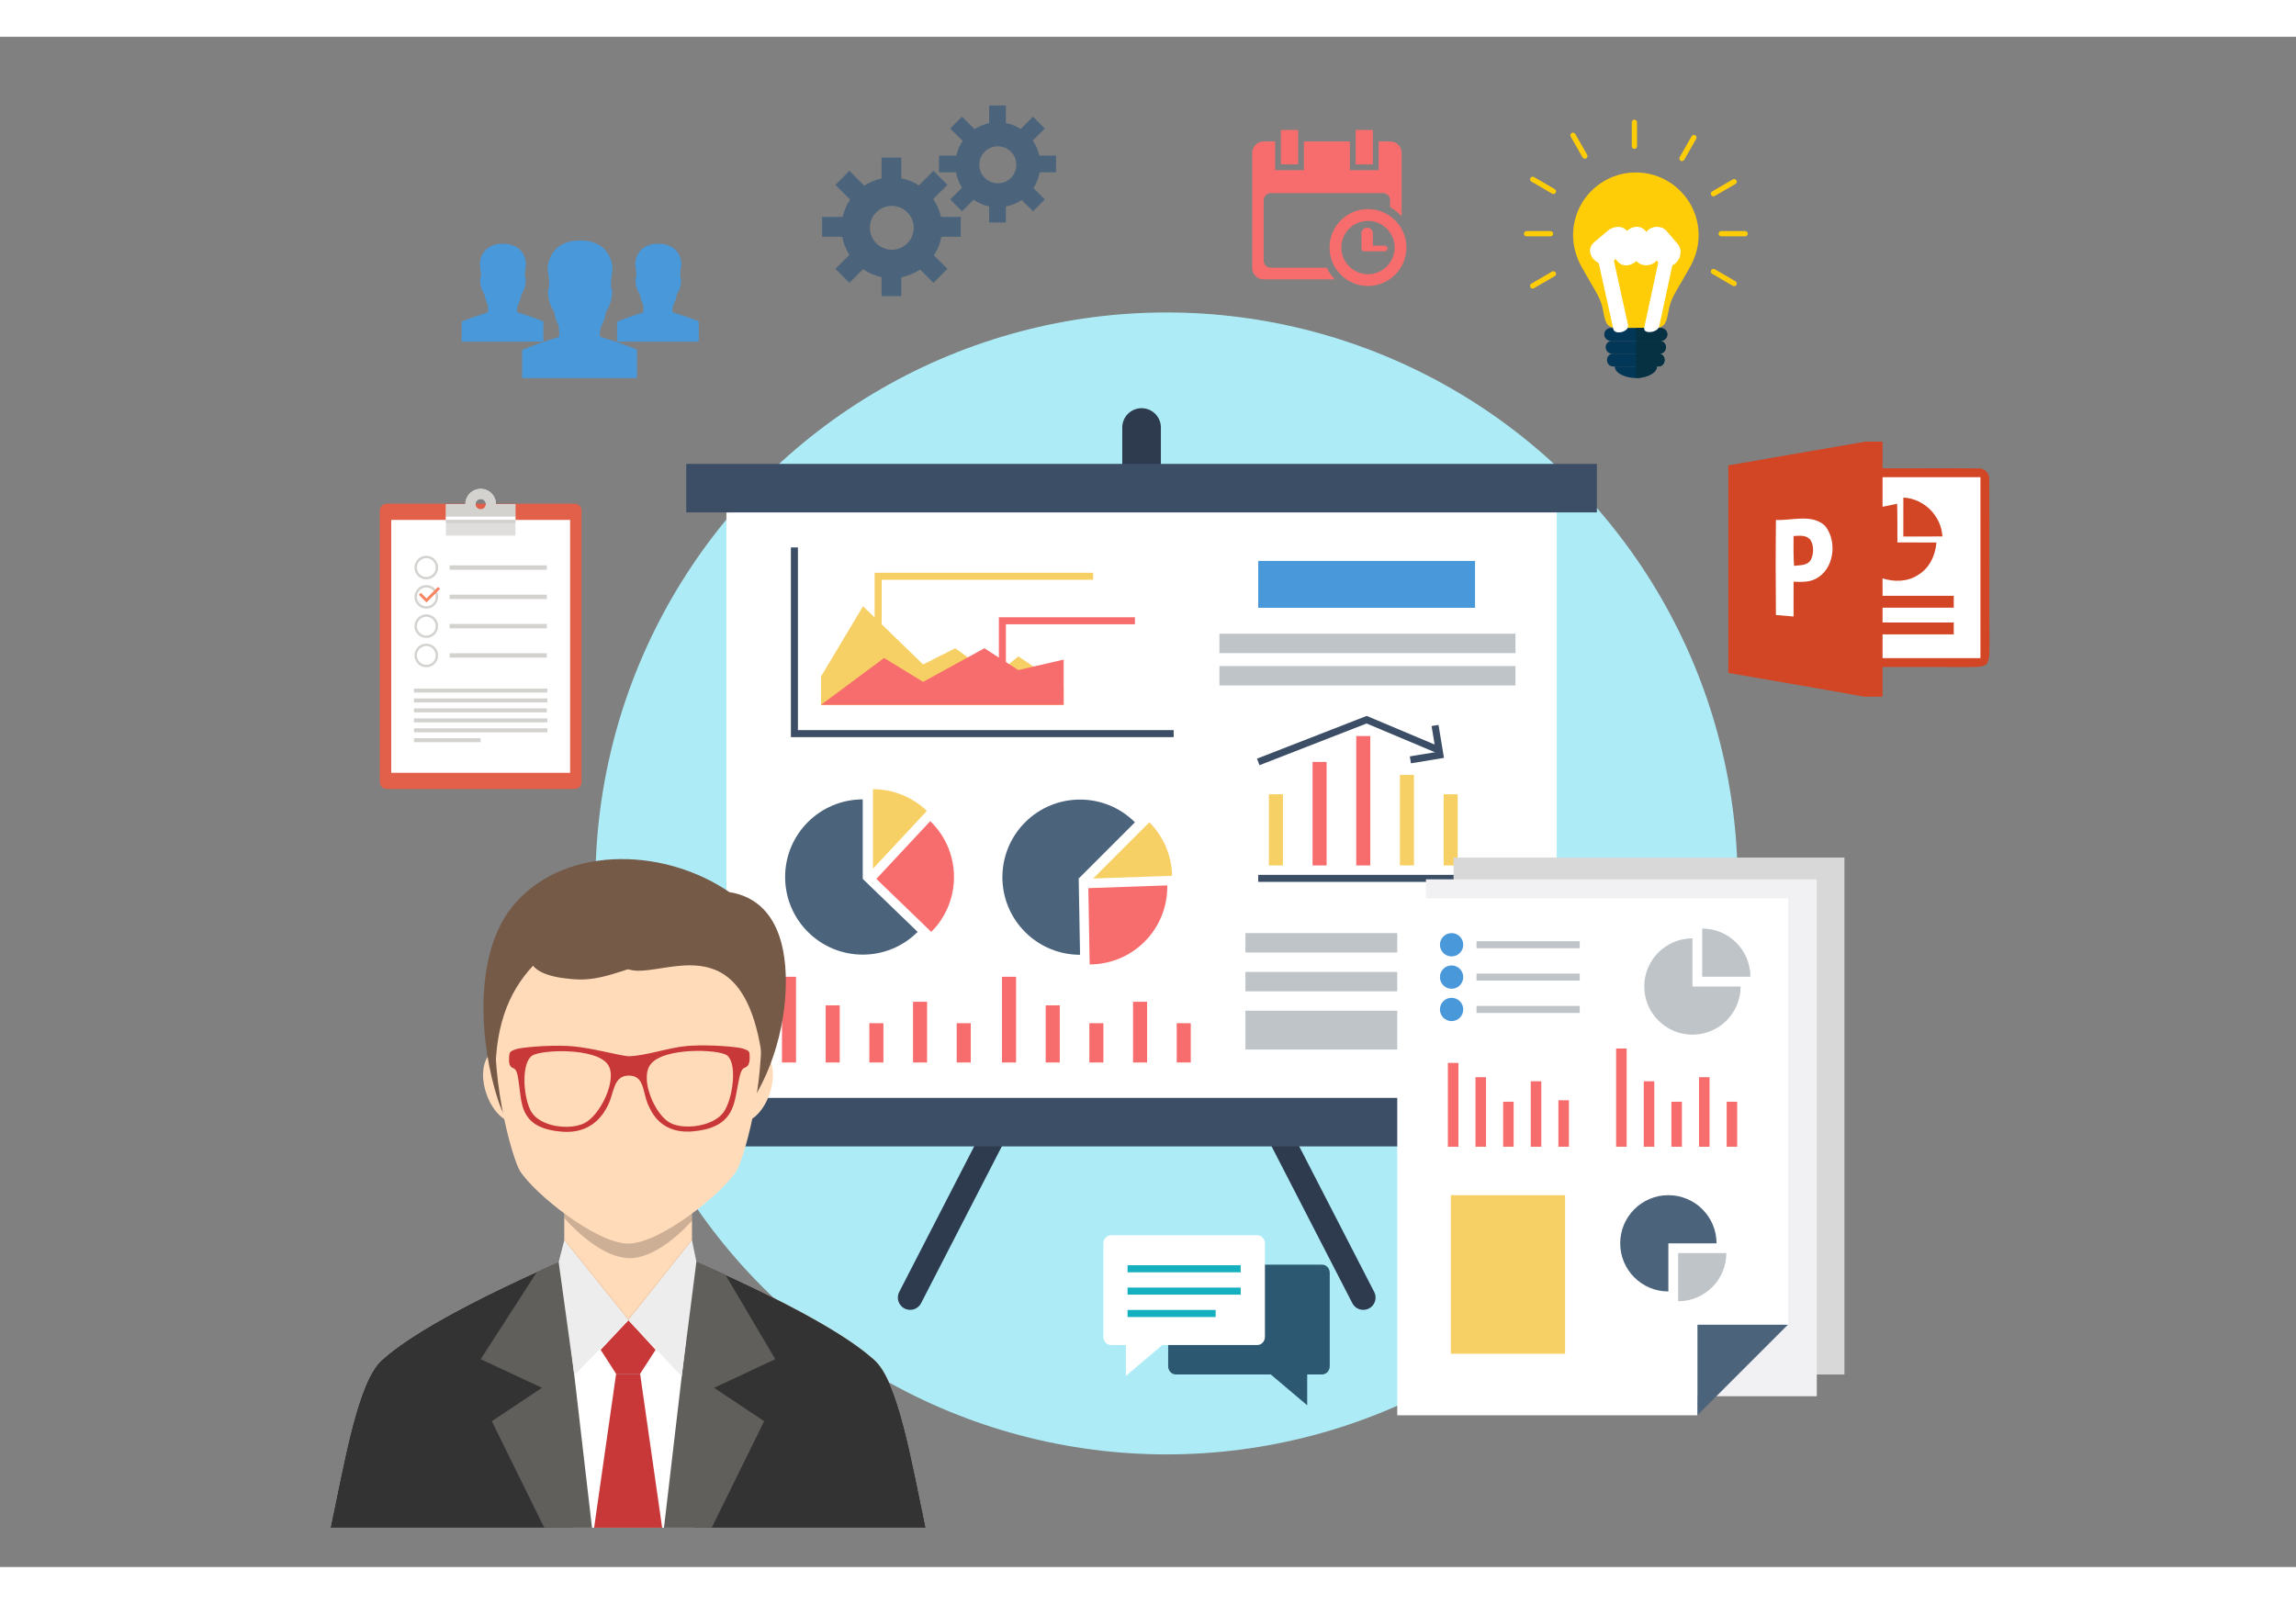 <?xml version="1.0" encoding="utf-8"?>
<!-- Generator: Adobe Illustrator 16.0.0, SVG Export Plug-In . SVG Version: 6.00 Build 0)  -->
<!DOCTYPE svg PUBLIC "-//W3C//DTD SVG 1.1//EN" "http://www.w3.org/Graphics/SVG/1.1/DTD/svg11.dtd">
<svg version="1.1" id="Layer_3" xmlns="http://www.w3.org/2000/svg" xmlns:xlink="http://www.w3.org/1999/xlink" x="0px" y="0px"
	 width="468px" height="327px" viewBox="0 0 600 400" enable-background="new 0 0 600 400" xml:space="preserve">
<rect x="0" y="0" width="600" height="400" fill="#808080" stroke="none"/>
<g>
	<circle id="Background_15_" fill="#ADECF7" cx="304.842" cy="221.311" r="149.25"/>
	<g>
		<g>
			<polyline fill="none" stroke="#2E3B4E" stroke-width="6.424" stroke-linecap="round" stroke-miterlimit="10" points="
				237.843,329.565 297.05,214.554 356.255,329.565 			"/>
			
				<line fill="none" stroke="#2E3B4E" stroke-width="10.095" stroke-linecap="round" stroke-miterlimit="10" x1="298.32" y1="117.984" x2="298.32" y2="102.13"/>
			<rect x="189.827" y="124.326" fill="#FFFFFF" width="216.986" height="153.465"/>
			<rect x="179.331" y="111.643" fill="#3C4E66" width="237.977" height="12.683"/>
			<rect x="179.331" y="277.368" fill="#3C4E66" width="237.977" height="12.682"/>
			<polyline fill="none" stroke="#3C4E66" stroke-width="1.835" stroke-miterlimit="10" points="207.599,133.486 207.599,182.15 
				306.706,182.15 			"/>
			<polygon fill="#F7D065" points="214.542,167.237 225.537,148.847 241.227,164.066 249.635,159.839 259.78,167.237 
				266.122,161.952 277.96,169.985 277.96,174.635 214.542,174.635 			"/>
			<polygon fill="#F76D6D" points="214.542,174.635 231.034,162.375 241.227,168.623 257.243,159.839 266.122,165.546 
				277.96,162.798 277.96,174.635 			"/>
			<g>
				<path fill="#4B647C" d="M225.459,199.343c-11.208,0-20.289,9.084-20.289,20.289c0,11.204,9.081,20.288,20.289,20.288
					c5.601,0,10.671-2.271,14.345-5.942l-14.345-13.854V199.343z"/>
				<path fill="#F76D6D" d="M243.097,205.033l-14.082,15.091l14.347,13.854c3.56-3.557,5.66-8.272,5.916-13.302
					C249.581,214.69,247.267,209.058,243.097,205.033z"/>
				<path fill="#F7D065" d="M242.209,202.365c-3.79-3.653-8.831-5.691-14.083-5.691v20.782L242.209,202.365z"/>
			</g>
			<g>
				<path fill="#4B647C" d="M296.585,205.329c-7.922-7.924-20.767-7.924-28.693,0c-7.921,7.922-7.921,20.769,0,28.691
					c3.963,3.962,9.157,5.941,14.348,5.941l-0.35-19.938L296.585,205.329z"/>
				<path fill="#F76D6D" d="M305.036,221.826l-20.631,0.714l0.35,19.938c5.031,0,9.854-1.847,13.59-5.223
					C302.794,233.239,305.14,227.618,305.036,221.826z"/>
				<path fill="#F7D065" d="M306.292,219.31c-0.094-5.262-2.221-10.269-5.932-13.981l-14.695,14.694L306.292,219.31z"/>
			</g>
			<g>
				
					<line fill="none" stroke="#F7D065" stroke-width="3.671" stroke-miterlimit="10" x1="333.426" y1="198.005" x2="333.426" y2="216.607"/>
				
					<line fill="none" stroke="#F76D6D" stroke-width="3.671" stroke-miterlimit="10" x1="344.839" y1="189.55" x2="344.839" y2="216.607"/>
				
					<line fill="none" stroke="#F76D6D" stroke-width="3.671" stroke-miterlimit="10" x1="356.255" y1="182.785" x2="356.255" y2="216.607"/>
				
					<line fill="none" stroke="#F7D065" stroke-width="3.671" stroke-miterlimit="10" x1="367.668" y1="192.931" x2="367.668" y2="216.607"/>
				
					<line fill="none" stroke="#F7D065" stroke-width="3.671" stroke-miterlimit="10" x1="379.085" y1="198.005" x2="379.085" y2="216.607"/>
			</g>
			<g>
				<rect x="325.46" y="234.292" fill="#BEC4C8" width="63.771" height="5.073"/>
				<rect x="325.46" y="244.439" fill="#BEC4C8" width="63.771" height="5.073"/>
				<rect x="325.46" y="254.585" fill="#BEC4C8" width="63.771" height="10.146"/>
			</g>
			<g>
				<rect x="328.808" y="137.009" fill="#4998DA" width="56.651" height="12.261"/>
				<rect x="318.663" y="156.033" fill="#BEC4C8" width="77.366" height="5.075"/>
				<rect x="318.663" y="164.489" fill="#BEC4C8" width="77.366" height="5.073"/>
			</g>
			<g>
				
					<line fill="none" stroke="#F76D6D" stroke-width="3.671" stroke-miterlimit="10" x1="206.185" y1="245.71" x2="206.185" y2="268.113"/>
				
					<line fill="none" stroke="#F76D6D" stroke-width="3.671" stroke-miterlimit="10" x1="217.603" y1="253.178" x2="217.603" y2="268.113"/>
				
					<line fill="none" stroke="#F76D6D" stroke-width="3.671" stroke-miterlimit="10" x1="229.015" y1="257.844" x2="229.015" y2="268.113"/>
				
					<line fill="none" stroke="#F76D6D" stroke-width="3.671" stroke-miterlimit="10" x1="240.431" y1="252.244" x2="240.431" y2="268.113"/>
				
					<line fill="none" stroke="#F76D6D" stroke-width="3.671" stroke-miterlimit="10" x1="251.845" y1="257.844" x2="251.845" y2="268.113"/>
			</g>
			<g>
				
					<line fill="none" stroke="#F76D6D" stroke-width="3.671" stroke-miterlimit="10" x1="263.682" y1="245.71" x2="263.682" y2="268.113"/>
				
					<line fill="none" stroke="#F76D6D" stroke-width="3.671" stroke-miterlimit="10" x1="275.099" y1="253.178" x2="275.099" y2="268.113"/>
				
					<line fill="none" stroke="#F76D6D" stroke-width="3.671" stroke-miterlimit="10" x1="286.512" y1="257.844" x2="286.512" y2="268.113"/>
				
					<line fill="none" stroke="#F76D6D" stroke-width="3.671" stroke-miterlimit="10" x1="297.927" y1="252.244" x2="297.927" y2="268.113"/>
				
					<line fill="none" stroke="#F76D6D" stroke-width="3.671" stroke-miterlimit="10" x1="309.341" y1="257.844" x2="309.341" y2="268.113"/>
			</g>
			<polyline fill="none" stroke="#F7D065" stroke-width="1.835" stroke-miterlimit="10" points="229.481,157.818 229.481,141.022 
				285.665,141.022 			"/>
			<polyline fill="none" stroke="#F76D6D" stroke-width="1.835" stroke-miterlimit="10" points="261.95,169.562 261.95,152.651 
				296.585,152.651 			"/>
			
				<line fill="none" stroke="#3C4E66" stroke-width="1.835" stroke-miterlimit="10" x1="328.808" y1="219.988" x2="385.459" y2="219.988"/>
			<polyline fill="none" stroke="#3C4E66" stroke-width="1.835" stroke-miterlimit="10" points="376.04,186.473 357.134,178.512 
				328.808,189.55 			"/>
			<polyline fill="none" stroke="#3C4E66" stroke-width="1.835" stroke-miterlimit="10" points="375.011,180.018 376.286,187.734 
				368.569,189.008 			"/>
		</g>
		<g>
			<g>
				<polygon fill="#D8D8D8" points="458.282,349.679 481.995,349.679 481.995,325.962 481.995,214.554 379.858,214.554 
					379.858,349.679 				"/>
				<polygon fill="#F1F0F2" points="451.061,355.36 474.776,355.36 474.776,331.645 474.776,220.237 372.64,220.237 372.64,355.36 
									"/>
				<polygon fill="#4B647C" points="443.557,336.616 467.272,336.616 443.557,360.333 				"/>
				<polygon fill="#FFFFFF" points="443.557,360.333 443.557,336.616 467.272,336.616 467.272,225.207 365.136,225.207 
					365.136,360.333 				"/>
				<g>
					
						<line fill="none" stroke="#F76D6D" stroke-width="2.753" stroke-miterlimit="10" x1="423.707" y1="264.465" x2="423.707" y2="290.139"/>
					
						<line fill="none" stroke="#F76D6D" stroke-width="2.753" stroke-miterlimit="10" x1="430.928" y1="273.024" x2="430.928" y2="290.139"/>
					
						<line fill="none" stroke="#F76D6D" stroke-width="2.753" stroke-miterlimit="10" x1="438.151" y1="278.372" x2="438.151" y2="290.139"/>
					
						<line fill="none" stroke="#F76D6D" stroke-width="2.753" stroke-miterlimit="10" x1="445.37" y1="271.953" x2="445.37" y2="290.139"/>
					
						<line fill="none" stroke="#F76D6D" stroke-width="2.753" stroke-miterlimit="10" x1="452.591" y1="278.372" x2="452.591" y2="290.139"/>
					
						<line fill="none" stroke="#F76D6D" stroke-width="2.753" stroke-miterlimit="10" x1="408.624" y1="277.992" x2="408.624" y2="290.139"/>
					
						<line fill="none" stroke="#F76D6D" stroke-width="2.753" stroke-miterlimit="10" x1="401.403" y1="273.024" x2="401.403" y2="290.139"/>
					
						<line fill="none" stroke="#F76D6D" stroke-width="2.753" stroke-miterlimit="10" x1="394.18" y1="278.372" x2="394.18" y2="290.139"/>
					
						<line fill="none" stroke="#F76D6D" stroke-width="2.753" stroke-miterlimit="10" x1="386.961" y1="271.953" x2="386.961" y2="290.139"/>
					
						<line fill="none" stroke="#F76D6D" stroke-width="2.753" stroke-miterlimit="10" x1="379.74" y1="268.226" x2="379.74" y2="290.139"/>
				</g>
				<rect x="379.132" y="302.8" fill="#F7D065" width="29.865" height="41.448"/>
			</g>
			<circle fill="#4998DA" cx="379.334" cy="237.339" r="3.048"/>
			<circle fill="#4998DA" cx="379.334" cy="245.796" r="3.048"/>
			<circle fill="#4998DA" cx="379.334" cy="254.25" r="3.048"/>
			
				<line fill="none" stroke="#BEC4C8" stroke-width="1.835" stroke-miterlimit="10" x1="385.847" y1="237.339" x2="412.819" y2="237.339"/>
			
				<line fill="none" stroke="#BEC4C8" stroke-width="1.835" stroke-miterlimit="10" x1="385.847" y1="245.796" x2="412.819" y2="245.796"/>
			
				<line fill="none" stroke="#BEC4C8" stroke-width="1.835" stroke-miterlimit="10" x1="385.847" y1="254.25" x2="412.819" y2="254.25"/>
			<g>
				<path fill="#BEC4C8" d="M442.275,248.254v-12.586c-6.949,0-12.586,5.636-12.586,12.586c0,6.952,5.637,12.586,12.586,12.586
					c6.954,0,12.586-5.634,12.586-12.586H442.275z"/>
				<path fill="#BEC4C8" d="M457.421,245.695c0-6.95-5.636-12.586-12.586-12.586v12.586H457.421z"/>
			</g>
			<g>
				<path fill="#4B647C" d="M435.983,315.385h12.588c0-6.951-5.637-12.585-12.588-12.585c-6.949,0-12.586,5.634-12.586,12.585
					c0,6.951,5.637,12.585,12.586,12.585V315.385z"/>
				<path fill="#BEC4C8" d="M438.544,330.529c6.949,0,12.586-5.634,12.586-12.586h-12.586V330.529z"/>
			</g>
		</g>
	</g>
	<g>
		<path fill="#D24625" d="M487.562,105.818h4.395v6.978c8.288,0.046,16.583-0.085,24.863,0.038c1.783-0.17,3.179,1.217,3.001,3
			c0.13,14.481-0.032,28.971,0.077,43.46c-0.077,1.567,0.154,3.303-0.744,4.69c-1.132,0.822-2.605,0.713-3.932,0.775
			c-7.753-0.039-15.505-0.022-23.266-0.022v7.752h-4.822c-11.813-2.155-23.652-4.125-35.476-6.202c-0.008-18.087,0-36.174,0-54.253
			C463.62,109.966,475.583,107.857,487.562,105.818z"/>
		<path fill="#FFFFFF" d="M491.956,115.122h25.584v47.29h-25.584v-6.202h18.607v-3.101h-18.607v-3.876h18.607v-3.101h-18.599
			c-0.009-1.519-0.009-3.039-0.016-4.558c3.07,0.954,6.566,0.93,9.31-0.917c2.971-1.759,4.521-5.116,4.777-8.466
			c-3.404-0.022-6.807-0.015-10.203-0.015c-0.008-3.373,0.039-6.745-0.07-10.109c-1.271,0.248-2.543,0.512-3.806,0.783
			L491.956,115.122L491.956,115.122z"/>
		<path fill="#D24625" d="M497.391,120.447c5.389,0.248,9.915,4.783,10.202,10.156c-3.403,0.039-6.807,0.024-10.21,0.024
			C497.383,127.23,497.375,123.834,497.391,120.447L497.391,120.447z"/>
		<path fill="#FFFFFF" d="M464.093,126.3c4.21,0.202,9.312-1.667,12.801,1.488c3.341,4.056,2.457,11.513-2.497,13.941
			c-1.759,0.898-3.775,0.775-5.69,0.712c-0.008,3.032-0.016,6.063-0.008,9.094c-1.537-0.134-3.076-0.263-4.612-0.388
			C464.016,142.868,464.001,134.58,464.093,126.3L464.093,126.3z"/>
		<path fill="#D24625" d="M468.698,130.495c1.527-0.07,3.419-0.348,4.451,1.086c0.883,1.52,0.836,3.519,0.1,5.085
			c-0.883,1.598-2.884,1.442-4.428,1.628C468.658,135.696,468.675,133.099,468.698,130.495L468.698,130.495z"/>
	</g>
	<path fill-rule="evenodd" clip-rule="evenodd" fill="#F76D6D" d="M363.275,42.753c0-1.043-0.847-1.889-1.89-1.889h-29.268
		c-1.043,0-1.889,0.846-1.889,1.889v15.731c0,1.042,0.846,1.888,1.889,1.888h14.594c0.551,1.123,1.266,2.147,2.123,3.039h-18.605
		c-1.66,0-3.005-1.347-3.005-3.005V30.364c0-1.659,1.345-3.004,3.005-3.004h3.003v7.51h7.512v-7.51h12.016v7.51h7.511v-7.51h3.005
		c1.658,0,3.004,1.345,3.004,3.004v16.572c-0.868-0.938-1.878-1.743-3.004-2.365V42.753z M354.263,24.355h4.506v9.013h-4.506V24.355
		z M334.734,24.355h4.507v9.013h-4.507V24.355z M357.483,45.043c5.551,0,10.048,4.499,10.048,10.047
		c0,5.551-4.497,10.049-10.048,10.049c-5.55,0-10.048-4.498-10.048-10.049C347.436,49.542,351.934,45.043,357.483,45.043
		 M357.491,62.054c3.841,0,6.955-3.117,6.955-6.96c0-3.845-3.114-6.961-6.955-6.961c-3.846,0-6.963,3.116-6.963,6.961
		C350.528,58.937,353.646,62.054,357.491,62.054 M357.267,49.891c0.828,0,1.502,0.673,1.502,1.502v3.193h3.098
		c0.414,0,0.752,0.335,0.752,0.75c0,0.415-0.338,0.75-0.752,0.75h-5.352c-0.414,0-0.751-0.335-0.751-0.75
		c0-0.121,0.036-0.231,0.086-0.331c-0.041-0.136-0.086-0.271-0.086-0.419v-3.193C355.764,50.564,356.437,49.891,357.267,49.891"/>
	<g>
		<path fill-rule="evenodd" clip-rule="evenodd" fill="#FFDECC" d="M148.595,319.144c-34.377,15.07-44.689,23.104-48.765,26.712
			c-6.282,5.558-9.757,26.279-13.462,43.871h77.773h77.774c-3.704-17.591-7.179-38.313-13.461-43.871
			c-4.073-3.608-14.009-11.434-48.387-26.507L148.595,319.144z"/>
		<path fill-rule="evenodd" clip-rule="evenodd" fill="#333333" d="M148.594,319.144c-34.376,15.07-44.688,23.104-48.764,26.712
			c-6.282,5.558-9.757,26.279-13.462,43.871h77.773h77.774c-3.704-17.591-7.179-38.313-13.461-43.871
			c-4.073-3.608-14.009-11.434-48.387-26.507L148.594,319.144z"/>
		<path fill-rule="evenodd" clip-rule="evenodd" fill="#FFDBBA" d="M147.452,289.103v25.512v12.594
			c9.18,10.853,24.2,11.244,33.381,0v-12.594v-25.512C180.833,268.527,147.452,268.527,147.452,289.103z"/>
		<path fill-rule="evenodd" clip-rule="evenodd" fill="#FFDBBA" d="M129.335,265.148c2.939-0.97,6.681,2.367,8.355,7.451
			c1.674,5.084,0.648,9.992-2.293,10.959c-2.938,0.968-6.68-2.368-8.353-7.454C125.368,271.021,126.396,266.115,129.335,265.148z"/>
		
			<ellipse transform="matrix(0.313 -0.95 0.95 0.313 -126.055 374.476)" fill-rule="evenodd" clip-rule="evenodd" fill="#FFDBBA" cx="195.77" cy="274.353" rx="9.692" ry="5.604"/>
		<path fill-rule="evenodd" clip-rule="evenodd" fill="#FFFFFF" d="M164.229,335.495c0,0-23.293,5.56-23.293,6.97
			c0,1.409,8.865,47.262,8.865,47.262h31.623l3.623-47.06L164.229,335.495z"/>
		<polygon fill-rule="evenodd" clip-rule="evenodd" fill="#605F5B" points="147.452,319.646 147.452,327.208 154.703,389.727 
			142.235,389.727 128.52,361.882 141.612,353.153 125.612,345.672 140.325,322.842 		"/>
		<polygon fill-rule="evenodd" clip-rule="evenodd" fill="#605F5B" points="180.833,319.685 180.833,327.208 173.513,389.727 
			185.979,389.727 199.694,361.882 186.604,353.153 202.603,345.672 189.528,323.546 		"/>
		<path fill-rule="evenodd" clip-rule="evenodd" fill="#C93838" d="M156.966,343.226l4.041,6.263c2.089,0,4.181,0,6.27,0
			l4.045-6.263l-7.092-7.73L156.966,343.226z"/>
		<polygon fill-rule="evenodd" clip-rule="evenodd" fill="#C93838" points="161.007,349.488 155.252,389.727 173.035,389.727 
			167.276,349.488 		"/>
		<path fill-rule="evenodd" clip-rule="evenodd" fill="#EDEDED" d="M147.452,314.615l-1.459,5.676l4.084,29.559l14.152-14.354
			L147.452,314.615z"/>
		<path opacity="0.2" d="M147.452,307.556v1.203c0,0,8.527,10.122,16.661,10.486c8.134,0.364,16.72-9.799,16.72-9.799v-1.849"/>
		<g>
			<path fill-rule="evenodd" clip-rule="evenodd" fill="#755A48" d="M190.587,223.572c7.642,1.218,11.867,6.455,13.676,13.566
				c4.709,18.506-5.15,58.639-39.277,59.118c-17.598,0.249-30.273-4.228-34.889-18.472c-4.621-14.245-6.516-37.197,3.521-50.062
				C146.247,211.536,172.755,211.385,190.587,223.572z"/>
			<path fill-rule="evenodd" clip-rule="evenodd" fill="#FFDBBA" d="M164.171,220.69c-51.351,0-31.67,70.34-28.314,75.729
				c3.697,5.943,20.018,19.042,28.314,19.042s24.617-13.099,28.316-19.042C195.844,291.03,215.524,220.69,164.171,220.69z"/>
			<path fill-rule="evenodd" clip-rule="evenodd" fill="#755A48" d="M139.327,242.786c9.143,5.561,16.219-2.735,24.477,0.822
				c8.26,3.558,30.596-13.556,35.472,24.036c7.814-27.263-4.031-46.744-33.83-48.042c-31.823-1.385-44.71,27.619-35.914,54.702
				C128.956,259.631,132.544,250.033,139.327,242.786z"/>
			<g>
				<g>
					<path fill="#755A48" d="M138.423,240.354c0.082,4.96,8.129,5.727,11.699,6.009c3.564,0.282,6.996-0.439,10.387-1.483
						c3.531-1.088,7.84-2.333,10.594-4.879c0.352-0.325,0.19-1.003-0.291-1.104c-5.817-1.217-11.876,3.626-17.755,4.152
						c-4.589,0.411-10.206-0.324-14.002-3.058C138.792,239.801,138.417,240.056,138.423,240.354L138.423,240.354z"/>
				</g>
			</g>
		</g>
		<path fill-rule="evenodd" clip-rule="evenodd" fill="#C93838" d="M180.03,286.179c0.285-0.008,0.586-0.025,0.893-0.051
			c8.354-0.698,10.412-4.454,11.35-9.192c1.033-5.208,1.1-7.021,2.445-7.499c0.983-0.355,1.226-1.518,1.196-2.876
			c-0.036-1.352-0.078-1.499-1.707-2.063c-1.29-0.451-8.423-1.097-13.772-0.76l-0.023,1.402c4.215-0.23,8.281,0.276,9.459,1.041
			c2.682,1.736,1.898,10.118-0.362,14.27c-1.566,2.883-5.718,4.35-9.458,4.411L180.03,286.179z M164.42,266.477
			c-1.844,0.045-9.39-2.13-14.755-2.593c-0.383-0.037-0.772-0.065-1.176-0.086l-0.021,1.405c4.362,0.2,8.877,1.188,10.424,3.516
			c2.538,3.821-2.021,13.163-6.146,15.243c-1.253,0.632-2.905,0.958-4.642,0.976l-0.024,1.322c7.223,0.01,9.895-5.197,10.783-6.936
			c1.678-3.27,1.332-7.78,5.467-7.788c4.129-0.011,3.588,4.417,5.064,7.683c0.797,1.762,3.141,7.173,10.637,6.96l0.02-1.318
			c-1.849,0.029-3.607-0.289-4.896-0.952c-3.997-2.061-7.995-11.381-5.22-15.212c1.672-2.313,6.153-3.325,10.477-3.558l0.023-1.402
			c-0.331,0.018-0.656,0.042-0.975,0.072C174.626,264.251,168.764,266.364,164.42,266.477z M148.489,263.797
			c-5.298-0.283-12.317,0.386-13.613,0.831c-1.667,0.578-1.719,0.724-1.836,2.08c-0.114,1.353,0.063,2.521,1.02,2.867
			c1.315,0.472,1.271,2.287,1.992,7.491c0.647,4.736,2.473,8.477,10.789,9.138c0.424,0.038,0.837,0.051,1.238,0.056l0.024-1.322
			c-3.821,0.032-8.072-1.416-9.501-4.369c-2.01-4.145-2.291-12.52,0.508-14.274c1.206-0.758,5.213-1.281,9.357-1.092
			L148.489,263.797z"/>
		<path fill-rule="evenodd" clip-rule="evenodd" fill="#EDEDED" d="M180.833,314.615l1.152,5.583l-3.836,29.947l-13.92-14.649
			L180.833,314.615z"/>
		<polyline opacity="0.05" points="147.452,314.615 164.229,335.495 180.833,314.615 180.833,314.117 164.229,334.905 
			147.452,314.117 147.452,314.615 		"/>
		<polygon opacity="0.1" fill-rule="evenodd" clip-rule="evenodd" points="161.007,349.488 167.276,349.488 167.308,349.693 
			160.979,349.693 		"/>
	</g>
	<g>
		<path fill="#E2604A" d="M101.05,122.053c-0.99,0-1.803,0.811-1.803,1.802v70.967c0,0.992,0.813,1.803,1.803,1.803h49.124
			c0.992,0,1.803-0.811,1.803-1.803v-70.967c0-0.991-0.811-1.802-1.803-1.802H101.05z"/>
		<rect x="102.242" y="126.287" fill="#FFFFFF" width="46.739" height="66.104"/>
		<g>
			<g>
				<rect x="108.188" y="178.172" fill="#D4D2CF" width="34.846" height="1.036"/>
				<rect x="108.188" y="180.761" fill="#D4D2CF" width="34.846" height="1.037"/>
				<rect x="108.188" y="183.351" fill="#D4D2CF" width="17.424" height="1.035"/>
			</g>
		</g>
		<g>
			<g>
				<rect x="108.188" y="170.375" fill="#D4D2CF" width="34.846" height="1.036"/>
				<rect x="108.188" y="172.962" fill="#D4D2CF" width="34.846" height="1.037"/>
				<rect x="108.188" y="175.552" fill="#D4D2CF" width="34.715" height="1.035"/>
			</g>
		</g>
		<g>
			<g>
				<g>
					<rect x="117.497" y="138.172" fill="#D4D2CF" width="25.406" height="1.146"/>
					<rect x="117.497" y="145.828" fill="#D4D2CF" width="25.406" height="1.147"/>
					<rect x="117.497" y="153.484" fill="#D4D2CF" width="25.406" height="1.146"/>
					<rect x="117.497" y="161.138" fill="#D4D2CF" width="25.406" height="1.146"/>
				</g>
			</g>
			<g>
				<g>
					<path fill="#D4D2CF" d="M111.406,141.83c-1.702,0-3.085-1.383-3.085-3.084c0-1.703,1.383-3.085,3.085-3.085
						c1.701,0,3.085,1.383,3.085,3.085C114.491,140.447,113.107,141.83,111.406,141.83z M111.406,136.277
						c-1.361,0-2.468,1.107-2.468,2.469c0,1.361,1.106,2.468,2.468,2.468c1.36,0,2.469-1.107,2.469-2.468
						C113.875,137.384,112.767,136.277,111.406,136.277z"/>
					<path fill="#D4D2CF" d="M111.406,149.487c-1.702,0-3.085-1.384-3.085-3.086c0-1.7,1.383-3.085,3.085-3.085
						c1.701,0,3.085,1.385,3.085,3.085C114.491,148.103,113.107,149.487,111.406,149.487z M111.406,143.933
						c-1.361,0-2.468,1.107-2.468,2.468c0,1.363,1.106,2.469,2.468,2.469c1.36,0,2.469-1.106,2.469-2.469
						C113.875,145.041,112.767,143.933,111.406,143.933z"/>
					<path fill="#D4D2CF" d="M111.406,157.144c-1.702,0-3.085-1.384-3.085-3.086c0-1.7,1.383-3.084,3.085-3.084
						c1.701,0,3.085,1.384,3.085,3.084C114.491,155.76,113.107,157.144,111.406,157.144z M111.406,151.589
						c-1.361,0-2.468,1.107-2.468,2.468s1.106,2.47,2.468,2.47c1.36,0,2.469-1.109,2.469-2.47S112.767,151.589,111.406,151.589z"/>
					<path fill="#D4D2CF" d="M111.406,164.8c-1.702,0-3.085-1.384-3.085-3.086c0-1.702,1.383-3.085,3.085-3.085
						c1.701,0,3.085,1.383,3.085,3.085C114.491,163.417,113.107,164.8,111.406,164.8z M111.406,159.247
						c-1.361,0-2.468,1.107-2.468,2.468c0,1.362,1.106,2.469,2.468,2.469c1.36,0,2.469-1.107,2.469-2.469
						C113.875,160.354,112.767,159.247,111.406,159.247z"/>
				</g>
			</g>
			<polygon fill="#F98663" points="109.452,145.867 109.979,145.339 111.452,146.811 114.475,143.788 115.005,144.317 
				111.452,147.869 			"/>
		</g>
		<g>
			<path fill="#E0DEDC" d="M129.616,122.175c0-2.212-1.791-4.009-4.004-4.009c-2.212,0-4.004,1.797-4.004,4.009h-5.069v8.223h18.146
				v-8.223H129.616z M125.612,120.813c0.75,0,1.365,0.609,1.365,1.361c0,0.75-0.615,1.357-1.365,1.357
				c-0.754,0-1.363-0.607-1.363-1.357C124.249,121.423,124.858,120.813,125.612,120.813z"/>
			<path fill="#D4D2CF" d="M129.616,122.175c0-2.212-1.791-4.009-4.004-4.009c-2.212,0-4.004,1.797-4.004,4.009h-5.069v4.112h18.146
				v-4.112H129.616z M125.612,120.813c0.75,0,1.365,0.609,1.365,1.361c0,0.75-0.615,1.357-1.365,1.357
				c-0.754,0-1.363-0.607-1.363-1.357C124.249,121.423,124.858,120.813,125.612,120.813z"/>
			<rect x="116.539" y="125.428" fill="#FFFFFF" width="18.146" height="0.858"/>
			<rect x="116.539" y="126.287" fill="#D4D2CF" width="18.146" height="0.858"/>
		</g>
	</g>
	<g>
		<g>
			<g>
				<g>
					<path fill="#FECD07" d="M456.048,50.791l-6.262,0c-0.38,0-0.688,0.308-0.688,0.688s0.308,0.688,0.688,0.688h6.262
						c0.379,0,0.687-0.308,0.687-0.688C456.734,51.099,456.427,50.791,456.048,50.791z"/>
					<path fill="#FECD07" d="M447.769,41.707c0.116,0,0.235-0.03,0.345-0.093l5.413-3.151c0.328-0.19,0.439-0.612,0.248-0.94
						c-0.189-0.328-0.611-0.44-0.939-0.25l-5.414,3.151c-0.328,0.191-0.439,0.612-0.248,0.941
						C447.301,41.584,447.532,41.707,447.769,41.707z"/>
					<path fill="#FECD07" d="M439.206,32.396c0.107,0.062,0.225,0.091,0.341,0.091c0.239,0,0.471-0.125,0.598-0.347l3.106-5.443
						c0.188-0.331,0.074-0.751-0.256-0.939c-0.329-0.188-0.749-0.074-0.938,0.256l-3.107,5.444
						C438.763,31.787,438.876,32.208,439.206,32.396z"/>
					<path fill="#FECD07" d="M406.29,39.812l-5.414-3.151c-0.328-0.19-0.748-0.079-0.938,0.25c-0.191,0.329-0.081,0.75,0.248,0.94
						l5.415,3.151c0.107,0.063,0.227,0.093,0.344,0.094c0.237-0.001,0.467-0.123,0.596-0.343
						C406.729,40.424,406.618,40.003,406.29,39.812z"/>
					<path fill="#FECD07" d="M453.526,63.909l-5.413-3.151c-0.328-0.19-0.75-0.079-0.94,0.25c-0.191,0.329-0.08,0.75,0.248,0.941
						l5.414,3.15c0.109,0.063,0.229,0.093,0.346,0.093c0.236,0,0.467-0.122,0.594-0.342
						C453.966,64.521,453.854,64.101,453.526,63.909z"/>
					<path fill="#FECD07" d="M405.601,61.37l-5.415,3.15c-0.329,0.191-0.439,0.612-0.248,0.941c0.128,0.22,0.357,0.343,0.595,0.343
						c0.117,0,0.234-0.031,0.344-0.093l5.414-3.151c0.328-0.19,0.439-0.612,0.25-0.94C406.349,61.292,405.929,61.179,405.601,61.37z
						"/>
					<path fill="#FECD07" d="M413.567,31.528c0.127,0.222,0.359,0.347,0.598,0.347c0.116,0,0.232-0.03,0.34-0.091
						c0.33-0.188,0.445-0.609,0.256-0.939l-3.105-5.443c-0.188-0.33-0.609-0.444-0.939-0.256c-0.328,0.188-0.443,0.608-0.255,0.939
						L413.567,31.528z"/>
					<path fill="#FECD07" d="M427.108,29.306c0.38,0,0.687-0.308,0.687-0.688l0.001-6.27c-0.001-0.38-0.307-0.688-0.688-0.688
						c-0.379,0-0.688,0.308-0.688,0.688v6.269C426.421,28.998,426.729,29.306,427.108,29.306z"/>
					<path fill="#FECD07" d="M405.876,51.479c0-0.38-0.308-0.688-0.688-0.688h-6.262c-0.379,0-0.686,0.308-0.686,0.688
						c0,0.38,0.307,0.688,0.686,0.688h6.262C405.568,52.167,405.876,51.86,405.876,51.479z"/>
				</g>
			</g>
			<g>
				<path fill="#FECD07" d="M427.487,35.468c-9.059,0-16.404,7.343-16.404,16.403c0,2.982,0.84,5.755,2.186,8.19
					c4.029,7.257,5.096,8.049,5.754,11.995c0.551,3.306,1.314,4.074,3.813,4.074c1.063,0,2.801,0,4.652,0c1.851,0,3.59,0,4.652,0
					c2.498,0,3.262-0.771,3.813-4.074c0.656-3.945,1.724-4.738,5.75-11.995c1.352-2.434,2.189-5.208,2.189-8.19
					C443.892,42.811,436.546,35.468,427.487,35.468z"/>
				<g>
					<g>
						<path fill="#033757" d="M435.711,77.802c0,0.925-0.749,1.673-1.673,1.673h-13.131c-0.926,0-1.674-0.748-1.674-1.673l0,0
							c0-0.923,0.748-1.672,1.674-1.672h13.131C434.962,76.13,435.711,76.879,435.711,77.802L435.711,77.802z"/>
					</g>
					<path fill="#053142" d="M434.038,76.13h-6.55v3.345h6.55c0.924,0,1.673-0.748,1.673-1.673
						C435.711,76.879,434.962,76.13,434.038,76.13z"/>
				</g>
				<g>
					<g>
						<path fill="#033757" d="M435.34,81.149c0,0.925-0.716,1.674-1.597,1.674h-12.541c-0.883,0-1.598-0.749-1.598-1.674l0,0
							c0-0.924,0.715-1.674,1.598-1.674h12.541C434.624,79.475,435.34,80.225,435.34,81.149L435.34,81.149z"/>
					</g>
					<path fill="#053142" d="M433.743,79.475h-6.256v3.348h6.256c0.881,0,1.597-0.749,1.597-1.674
						C435.34,80.225,434.624,79.475,433.743,79.475z"/>
				</g>
				<g>
					<g>
						<path fill="#033757" d="M434.999,84.496c0,0.924-0.685,1.673-1.529,1.673h-11.994c-0.846,0-1.531-0.75-1.531-1.673l0,0
							c0-0.924,0.686-1.673,1.531-1.673h11.994C434.314,82.823,434.999,83.571,434.999,84.496L434.999,84.496z"/>
					</g>
					<path fill="#053142" d="M433.47,82.823h-5.982v3.346h5.982c0.845,0,1.529-0.75,1.529-1.673
						C434.999,83.571,434.314,82.823,433.47,82.823z"/>
				</g>
				<g>
					<g>
						<path fill="#033757" d="M421.972,86.169h11.031c0,1.826-2.941,3.042-5.515,3.042
							C424.913,89.211,421.972,87.995,421.972,86.169z"/>
					</g>
					<path fill="#053142" d="M427.488,89.21L427.488,89.21c2.573,0,5.515-1.215,5.515-3.042h-5.515V89.21z"/>
				</g>
				<g>
					<g>
						<g>
							<path fill="#FFFFFF" d="M425.448,75.329c-1.453-6.589-2.907-13.177-4.361-19.766c-0.219,0.458-0.438,0.916-0.657,1.374
								c1.158-0.968,2.316-1.937,3.475-2.904c-1.015-0.005-2.03-0.009-3.045-0.013c0.851,1.008,1.702,2.016,2.553,3.024
								c0.796,0.943,2.678,0.616,3.382-0.294c0.779-1.008,1.56-2.016,2.34-3.024c-1.127,0.098-2.255,0.196-3.382,0.294
								c0.898,1.008,1.797,2.016,2.695,3.024c0.864,0.97,2.593,0.569,3.382-0.294c0.922-1.008,1.844-2.016,2.766-3.024
								c-1.127,0.098-2.255,0.196-3.382,0.294c0.646,0.745,1.292,1.489,1.938,2.233c0.258,0.297,0.516,0.595,0.774,0.893
								c-0.241-0.277-0.015-0.771-0.159-0.096c-0.447,2.07-0.894,4.14-1.34,6.209c-0.916,4.248-1.832,8.495-2.748,12.742
								c-0.404,1.871,3.547,1.373,3.91-0.311c0.976-4.524,1.951-9.048,2.927-13.572c0.415-1.926,0.831-3.852,1.247-5.779
								c0.258-1.196-2.309-3.201-3.009-4.007c-0.853-0.982-2.601-0.56-3.382,0.294c-0.922,1.008-1.844,2.016-2.766,3.024
								c1.127-0.098,2.255-0.196,3.382-0.294c-0.898-1.008-1.797-2.016-2.695-3.024c-0.819-0.919-2.663-0.636-3.382,0.294
								c-0.779,1.008-1.56,2.016-2.34,3.024c1.127-0.098,2.255-0.196,3.382-0.294c-0.851-1.008-1.702-2.016-2.553-3.024
								c-0.706-0.837-2.27-0.661-3.045-0.013c-1.158,0.968-2.316,1.937-3.475,2.904c-0.419,0.35-0.786,0.789-0.657,1.374
								c1.453,6.589,2.907,13.177,4.361,19.766C421.973,78.122,425.843,77.113,425.448,75.329L425.448,75.329z"/>
						</g>
					</g>
				</g>
				<g>
					<g>
						<g>
							<path fill="#FFFFFF" d="M421.63,58.586c1.158-0.979,2.316-1.957,3.475-2.936c-1.649,0-3.3,0-4.949,0
								c0.851,1.02,1.701,2.039,2.553,3.059c1.594,1.909,4.251,0.919,5.496-0.708c0.781-1.02,1.561-2.039,2.34-3.058
								c-1.832,0.236-3.664,0.472-5.496,0.708c0.898,1.02,1.797,2.039,2.695,3.059c1.217,1.38,3.728,1.351,4.949,0
								c0.922-1.02,1.844-2.039,2.766-3.059c-1.649,0-3.3,0-4.949,0c0.945,1.101,1.89,2.202,2.834,3.303
								c2.945,3.431,7.873-1.544,4.951-4.949c-0.945-1.101-1.891-2.202-2.836-3.303c-1.199-1.397-3.74-1.338-4.949,0
								c-0.922,1.019-1.844,2.039-2.766,3.058c1.649,0,3.3,0,4.949,0c-0.898-1.019-1.797-2.039-2.695-3.058
								c-1.641-1.862-4.221-0.959-5.496,0.708c-0.781,1.02-1.561,2.039-2.34,3.058c1.832-0.236,3.664-0.472,5.496-0.708
								c-0.851-1.019-1.701-2.039-2.553-3.058c-1.295-1.552-3.598-1.143-4.949,0c-1.158,0.979-2.316,1.957-3.475,2.936
								C413.228,56.554,418.205,61.48,421.63,58.586L421.63,58.586z"/>
						</g>
					</g>
				</g>
			</g>
		</g>
	</g>
	<g>
		<path fill="#2C5871" d="M347.495,347.511c0,1.187-0.896,2.149-2.004,2.149h-3.888v8.063l-9.524-8.063h-24.803
			c-1.11,0-2.006-0.962-2.006-2.149v-24.4c0-1.19,0.896-2.151,2.006-2.151h38.215c1.107,0,2.004,0.961,2.004,2.151V347.511z"/>
		<path fill="#FFFFFF" d="M288.329,339.819c0,1.188,0.898,2.15,2.006,2.15h3.887v8.063l9.521-8.063h24.805
			c1.113,0,2.008-0.963,2.008-2.15v-24.399c0-1.188-0.895-2.15-2.008-2.15h-38.213c-1.107,0-2.006,0.962-2.006,2.15V339.819z"/>
		<rect x="294.656" y="321.11" fill="#15B0BF" width="29.57" height="1.846"/>
		<rect x="294.656" y="326.956" fill="#15B0BF" width="29.57" height="1.844"/>
		<rect x="294.656" y="332.801" fill="#15B0BF" width="23.019" height="1.847"/>
	</g>
	<g>
		<g>
			<g>
				<path fill="#4998DA" d="M141.994,74.383c0,0,0,0,0,0.002c-1.39-0.578-4.661-1.718-6.687-2.314
					c-0.172-0.054-0.199-0.063-0.199-0.78c0-0.596,0.242-1.192,0.479-1.698c0.261-0.551,0.567-1.477,0.675-2.307
					c0.309-0.356,0.725-1.062,0.996-2.401c0.234-1.184,0.127-1.613-0.031-2.017c-0.018-0.043-0.033-0.083-0.046-0.126
					c-0.057-0.276,0.022-1.718,0.223-2.835c0.144-0.766-0.032-2.396-1.089-3.745c-0.664-0.854-1.943-1.899-4.273-2.045l-1.275,0.002
					c-2.291,0.143-3.568,1.188-4.233,2.042c-1.056,1.35-1.23,2.979-1.091,3.745c0.201,1.117,0.283,2.559,0.225,2.83
					c-0.014,0.047-0.029,0.088-0.046,0.131c-0.159,0.404-0.27,0.833-0.032,2.017c0.27,1.339,0.691,2.045,0.995,2.401
					c0.11,0.83,0.418,1.755,0.675,2.307c0.191,0.4,0.277,0.948,0.277,1.723c0,0.719-0.027,0.728-0.188,0.78
					c-2.097,0.619-5.432,1.822-6.674,2.366c-0.012-0.01-0.018-0.021-0.028-0.032v5.261h21.348V74.383z"/>
			</g>
		</g>
		<g>
			<g>
				<path fill="#4998DA" d="M182.604,74.383c0,0,0,0,0,0.002c-1.386-0.578-4.661-1.718-6.686-2.314c-0.173-0.054-0.2-0.063-0.2-0.78
					c0-0.596,0.244-1.192,0.482-1.698c0.26-0.551,0.565-1.477,0.674-2.307c0.309-0.356,0.727-1.062,0.992-2.401
					c0.24-1.184,0.129-1.613-0.027-2.017c-0.018-0.043-0.034-0.083-0.045-0.126c-0.059-0.276,0.02-1.718,0.224-2.835
					c0.14-0.766-0.036-2.396-1.09-3.745c-0.667-0.854-1.944-1.899-4.272-2.045l-1.277,0.002c-2.293,0.143-3.566,1.188-4.234,2.042
					c-1.055,1.35-1.229,2.979-1.092,3.745c0.205,1.117,0.284,2.559,0.227,2.83c-0.014,0.047-0.029,0.088-0.047,0.131
					c-0.156,0.404-0.27,0.833-0.03,2.017c0.267,1.339,0.687,2.045,0.994,2.401c0.11,0.83,0.417,1.755,0.675,2.307
					c0.189,0.4,0.277,0.948,0.277,1.723c0,0.719-0.026,0.728-0.191,0.78c-2.092,0.619-5.428,1.822-6.669,2.366
					c-0.011-0.01-0.019-0.021-0.029-0.032v5.261h21.346V74.383z"/>
			</g>
		</g>
		<g>
			<g>
				<path fill="#4998DA" d="M166.446,81.741L166.446,81.741c-1.949-0.813-6.551-2.409-9.398-3.249
					c-0.245-0.079-0.283-0.091-0.283-1.103c0-0.834,0.342-1.675,0.678-2.387c0.367-0.771,0.798-2.074,0.948-3.239
					c0.433-0.501,1.022-1.491,1.396-3.376c0.335-1.663,0.178-2.265-0.037-2.834c-0.027-0.059-0.05-0.117-0.065-0.178
					c-0.086-0.389,0.029-2.413,0.313-3.983c0.199-1.079-0.049-3.371-1.533-5.264c-0.938-1.2-2.729-2.671-6.005-2.877l-1.796,0.002
					c-3.221,0.204-5.014,1.675-5.951,2.875c-1.482,1.894-1.729,4.186-1.531,5.264c0.282,1.57,0.396,3.595,0.314,3.976
					c-0.018,0.068-0.041,0.126-0.064,0.186c-0.219,0.57-0.376,1.172-0.045,2.834c0.381,1.885,0.969,2.875,1.401,3.376
					c0.154,1.166,0.584,2.468,0.948,3.239c0.266,0.566,0.389,1.335,0.389,2.424c0,1.012-0.037,1.024-0.264,1.097
					c-2.946,0.869-7.635,2.563-9.382,3.329c-0.013-0.017-0.026-0.033-0.037-0.049V89.2h30.005V81.741z"/>
			</g>
		</g>
	</g>
	<g>
		<path fill-rule="evenodd" clip-rule="evenodd" fill="#4B647C" d="M251.069,47.092v5.176h-5.063
			c-0.32,1.771-0.984,3.418-1.934,4.868l3.521,3.522l-3.66,3.66l-3.486-3.485c-1.453,0.987-3.115,1.687-4.904,2.029v4.933h-5.175
			V62.83c-1.764-0.366-3.395-1.088-4.821-2.081l-3.572,3.57l-3.66-3.66l3.646-3.645c-0.909-1.42-1.549-3.023-1.857-4.746h-5.264
			v-5.176h5.362c0.365-1.654,1.034-3.192,1.956-4.549l-3.844-3.843l3.66-3.661l3.879,3.879c1.354-0.885,2.875-1.533,4.515-1.873
			v-5.482h5.175v5.447c1.664,0.319,3.209,0.953,4.586,1.834l3.805-3.806l3.66,3.661l-3.73,3.73c0.965,1.384,1.666,2.959,2.04,4.662
			H251.069z M233.056,44.208c-3.162,0-5.726,2.563-5.726,5.726s2.563,5.726,5.726,5.726s5.725-2.563,5.725-5.726
			S236.218,44.208,233.056,44.208"/>
		<path fill-rule="evenodd" clip-rule="evenodd" fill="#4B647C" d="M275.972,31.058v4.371h-4.275
			c-0.27,1.495-0.83,2.887-1.632,4.112l2.972,2.974l-3.088,3.09l-2.944-2.942c-1.228,0.833-2.632,1.424-4.143,1.713v4.165h-4.371
			v-4.193c-1.488-0.308-2.864-0.918-4.07-1.757l-3.017,3.015l-3.09-3.09l3.079-3.079c-0.767-1.198-1.308-2.553-1.569-4.007h-4.445
			v-4.371h4.528c0.308-1.397,0.874-2.697,1.653-3.841l-3.246-3.246l3.09-3.091l3.275,3.277c1.144-0.749,2.428-1.296,3.812-1.583
			v-4.629h4.371v4.601c1.403,0.27,2.71,0.805,3.873,1.547l3.214-3.213l3.088,3.091l-3.148,3.15c0.814,1.168,1.406,2.5,1.723,3.937
			H275.972z M260.761,28.623c-2.672,0-4.836,2.165-4.836,4.834s2.164,4.834,4.836,4.834c2.67,0,4.833-2.165,4.833-4.834
			S263.431,28.623,260.761,28.623"/>
	</g>
</g>
</svg>

